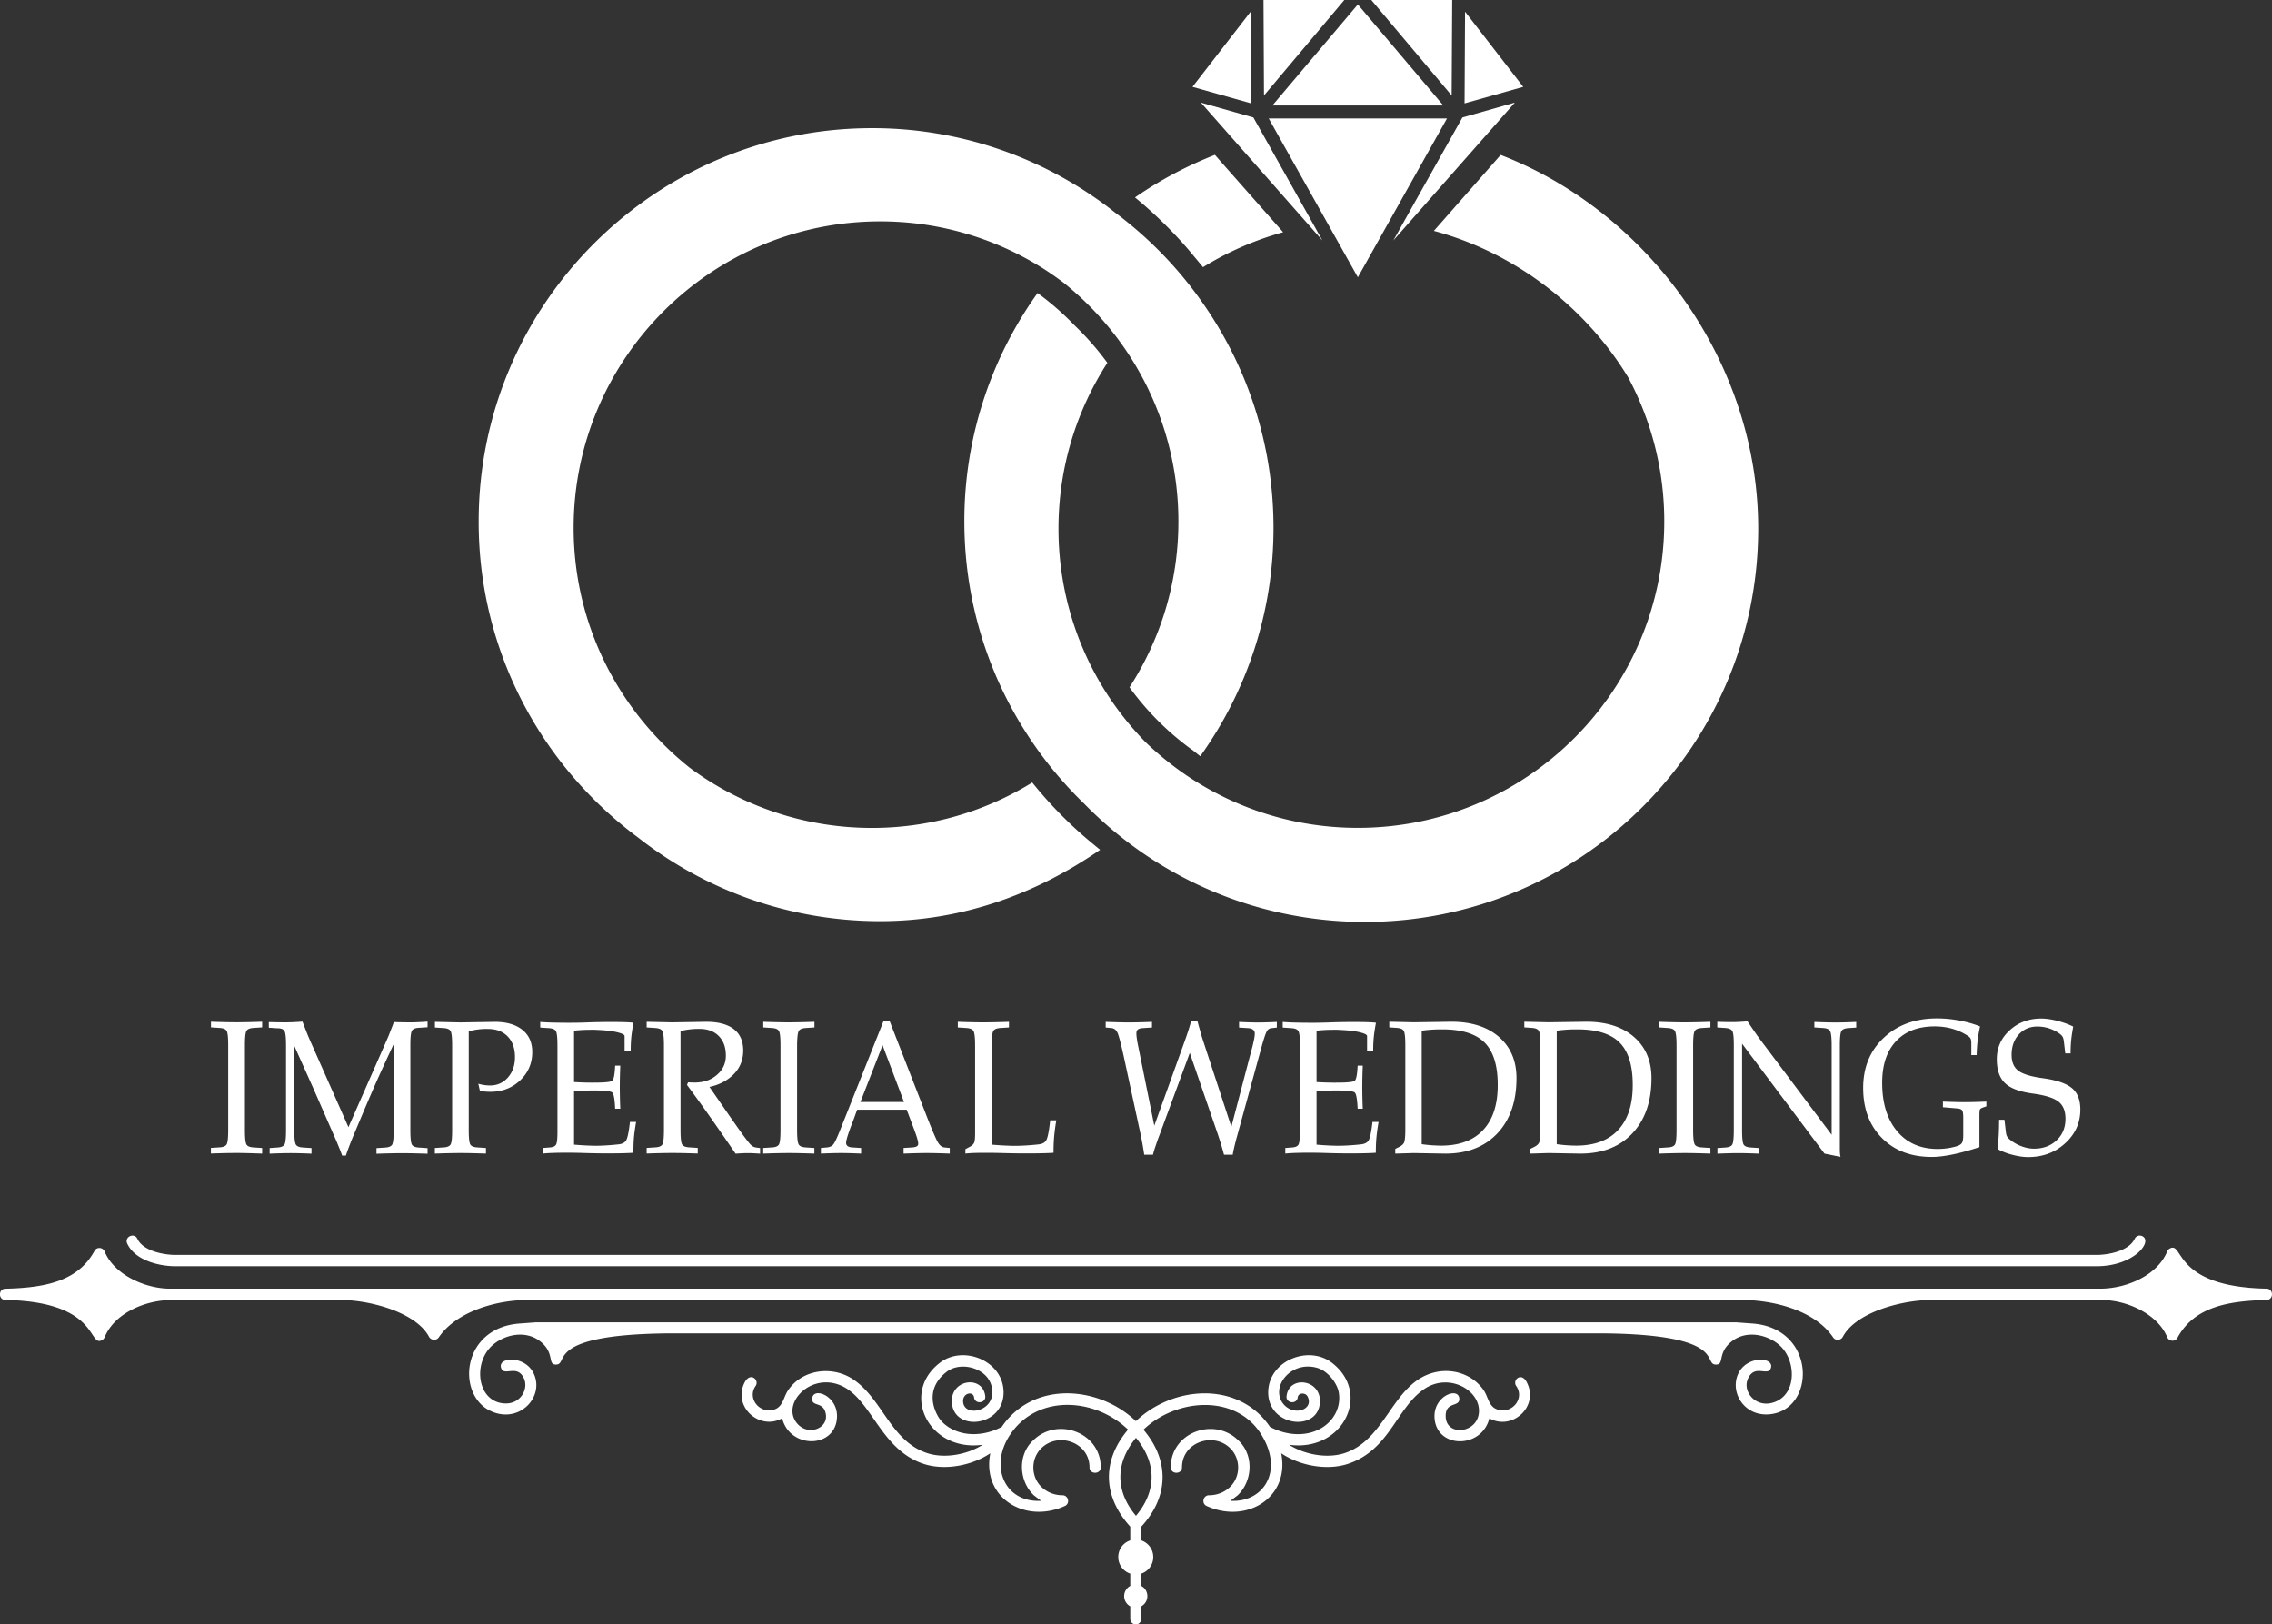 <svg xmlns="http://www.w3.org/2000/svg" xml:space="preserve" id="Vrstva_1" x="0" y="0" version="1.1" viewBox="0 0 327.27 233.96"><rect x="0" y="0" width="327.27" height="233.96" fill="#333333" stroke="none"/><path fill="#fff" d="M326.49 185.63c-13.59-.25-11.9-6.87-13.94-5.78a.82.82 0 00-.37.41c-1.4 3.44-5.76 5.3-9.46 5.37H24.54c-3.49.03-8.08-1.94-9.47-5.36-.25-.61-1.14-.68-1.46-.08-2.42 4.48-7.33 5.31-12.85 5.45-1.03.03-1.02 1.6.01 1.62 13.59.25 11.9 6.87 13.93 5.78.17-.09.3-.24.37-.41 1.4-3.44 5.76-5.3 9.45-5.36H49.4c4.13.08 10.55 1.82 12.4 5.29.28.52 1.05.6 1.4.09 2.41-3.56 7.86-5.29 12.44-5.38H251.6c4.64.18 9.99 1.74 12.45 5.38.35.52 1.12.44 1.4-.09 1.85-3.48 8.27-5.21 12.4-5.29h24.86c3.57-.02 8.09 1.97 9.47 5.36.25.61 1.14.68 1.47.08 2.42-4.48 7.33-5.31 12.85-5.45 1.03-.04 1.02-1.61-.01-1.63"/><path fill="#fff" d="M252.26 190.64l-2.17-.16H77.18l-2.17.16c-8.54.51-9.32 10.21-4.39 12.58 4.12 1.98 7.88-1.98 6.25-5.39-1.24-2.6-5.13-2.38-4.7-.83.38 1.39 2.29-.56 3.28 1.51.73 1.46-.38 3.74-2.72 3.65-3.97-.16-4.66-5.71-1.88-8.3 1.64-1.54 4.87-2.45 7.14-.5 1.94 1.66.83 3.27 2.15 3.2 1.84-.09-1.72-4.28 15.86-4.49h135.26c17.58.22 14.01 4.41 15.86 4.49 1.33.06.22-1.54 2.16-3.2 2.27-1.95 5.5-1.04 7.14.5 2.23 2.08 2.4 6.58-.45 7.95s-5.14-1.32-4.15-3.29c.99-2.08 2.89-.13 3.28-1.51.43-1.54-3.46-1.77-4.7.83-1.25 2.63.74 6.04 4.2 5.9 7.02-.29 7.26-12.53-2.34-13.1M25.29 182.4h276.7c5.43 0 8.18-3.59 6.58-4.34a.816.816 0 00-1.08.39c-.82 1.75-3.77 2.32-5.5 2.32H25.29c-1.74 0-4.69-.58-5.5-2.32-.45-.96-1.92-.28-1.46.69 1.12 2.41 4.55 3.26 6.96 3.26"/><path fill="#fff" d="M218.4 199.65c1.26 1.79-.59 4.05-2.68 3.39-1.28-.4-1.32-1.74-1.98-2.74-1.56-2.33-4.54-3.29-7.24-2.58-5.96 1.57-6.83 9.73-12.93 11.63-2.38.74-5.58.23-7.89-1.24 7.78 1.08 11.93-7.4 6.17-11.81-3.35-2.57-9-.33-9.17 4.08-.19 5.17 7.29 5.98 7.45 1.55.12-3.27-4.46-3.85-4.81-.82-.12 1.04 1.49 1.22 1.61.18.08-.71 1.12-.71 1.41-.15 1.01 1.94-2.08 2.96-3.55 1-1.79-2.39 1.15-6.17 4.92-5.11 1.6.45 2.88 2.23 3.12 3.48.51 2.65-1.35 5.44-4.68 5.98-1.53.25-3.34.02-5.21-.95-.49-.72-1.04-1.36-1.64-1.92-4.98-4.59-13-3.4-17.68 1.09-4.68-4.49-12.7-5.69-17.68-1.09-.6.56-1.15 1.19-1.64 1.92-1.87.97-3.67 1.19-5.21.95-1.83-.3-3.26-1.26-3.94-2.42-1.32-2.29-1.09-4.7 1.23-6.48 2.02-1.54 5.72-.55 6.42 1.97 1.05 3.73-3.98 4.77-4.07 2.31-.05-1.26 1.47-1.51 1.58-.58.12 1.04 1.73.86 1.61-.18-.35-3.04-4.93-2.46-4.81.82.17 4.43 7.65 3.62 7.45-1.55-.16-4.41-5.82-6.65-9.17-4.08-5.76 4.41-1.61 12.89 6.17 11.81-2.31 1.47-5.51 1.98-7.89 1.24-5.33-1.66-6.51-7.8-10.76-10.65-3.01-2.02-7.36-1.47-9.41 1.6-.66.99-.7 2.33-1.98 2.74-2.08.66-3.93-1.6-2.68-3.39.61-.86-.8-2.16-1.63-.41-1.63 3.41 2.19 6.86 5.46 5.06 1.13 4.48 7.75 4.38 7.9-.2.1-3.04-3.39-4.35-3.57-2.69-.13 1.17 1.3.55 1.81 1.77.98 2.4-2.29 3.88-4 1.84-2.18-2.61 1.4-6.8 5.52-5.72 5.15 1.35 6.11 9.51 12.86 11.61 2.89.9 6.71.26 9.46-1.57-1.27 6.38 5 10.22 10.75 7.59.78-.36.49-1.54-.34-1.54-1.18 0-2.25-.45-3.01-1.17-1.58-1.49-1.59-4.1-.05-5.61 2.46-2.41 6.94-.84 6.94 2.75 0 1.05 1.62 1.05 1.62 0 0-5.02-6.22-7.31-9.7-3.91-2.3 2.07-2.12 5.88.07 7.95l1.04.79c-5.24.3-7.52-4.97-4.46-9.54 3.92-5.86 12.2-5.32 16.98-.72-3.8 4.48-3.64 9.63.32 13.98v1.98a2.517 2.517 0 00-1.73 2.4c0 1.12.73 2.06 1.73 2.39v1.77a1.668 1.668 0 000 2.94v1.8c0 .44.35.81.79.81.44 0 .79-.36.79-.81v-1.8c.52-.28.88-.83.88-1.47s-.35-1.19-.88-1.47v-1.77a2.514 2.514 0 001.73-2.39c0-1.12-.73-2.06-1.73-2.4v-1.97c3.98-4.32 4.1-9.52.32-13.98 4.71-4.53 13.3-5.19 16.96.68 3.33 5.35.26 9.85-4.44 9.57l1.04-.79c2.19-2.07 2.37-5.88.07-7.95-3.48-3.4-9.7-1.11-9.7 3.91 0 1.05 1.62 1.05 1.62 0 0-3.59 4.48-5.16 6.94-2.75 1.54 1.51 1.53 4.12-.05 5.61-.77.73-1.83 1.17-3.01 1.17-.83 0-1.12 1.18-.34 1.54 5.75 2.63 12.03-1.2 10.75-7.59 2.74 1.83 6.56 2.47 9.46 1.57 6.15-1.92 7.11-8.13 11.18-10.85 3.53-2.36 8.06.18 7.84 3.38-.21 3.03-4.69 3.52-4.79.62-.08-2.28 2.1-1.29 1.96-2.64-.18-1.65-3.67-.35-3.57 2.69.15 4.58 6.77 4.68 7.9.2 3.27 1.8 7.1-1.64 5.46-5.06-.79-1.76-2.2-.46-1.59.4m-54.77 18.7c-3.02-3.59-2.97-7.64 0-11.24 2.97 3.6 3.03 7.64 0 11.24m42.91-185.09c11.57 3.1 21.8 10.88 28 21.11a43.854 43.854 0 015.19 20.74c0 24.34-19.8 44.14-44.15 44.14-8.46 0-16.38-2.39-23.1-6.54-2.68-1.65-5.17-3.6-7.44-5.77a44.851 44.851 0 01-5.53-6.9 43.89 43.89 0 01-7.04-23.89c0-8.79 2.59-16.99 7.04-23.89a40.56 40.56 0 00-4.69-5.36 40.56 40.56 0 00-5.36-4.69 56.346 56.346 0 00-10.55 32.89c0 12.26 3.91 23.61 10.55 32.89 2 2.8 4.26 5.41 6.73 7.8 2.54 2.59 5.32 4.94 8.31 7.01 9.13 6.31 20.19 10 32.1 10 31.25 0 56.66-25.42 56.66-56.66 0-23.98-15.86-45.62-37.1-53.82l-9.62 10.94zM180.15 1.68l-8.38 10.83 8.45 2.38z"/><path fill="#fff" d="M190.48 34.63l-9.94-17.71-7.56-2.14zM193.64 0H182l.07 13.75zm14.26 15.19L195.59.64l-12.31 14.55zm-25.15 1.87l12.84 22.88 12.84-22.88zM209.18 0h-11.65l11.57 13.75zm9.02 14.78l-7.55 2.14-9.95 17.72zm-7.17-13.1l-.07 13.21 8.45-2.38zm-40.97 33c.26.29.52.58.77.87.39.44.77.89 1.14 1.35.44.52.88 1.05 1.31 1.58h.01a44.41 44.41 0 0111.54-5.03l-8.98-10.17-.85-.97c-4.09 1.6-7.95 3.66-11.51 6.13 2.34 1.92 4.53 4.01 6.57 6.24m-78.15 85.96c9.62 7.54 21.73 12.05 34.87 12.05 11.91 0 22.56-3.98 31.69-10.28-.3-.24-.59-.48-.89-.73a60.245 60.245 0 01-8.89-8.96 43.836 43.836 0 01-23.1 6.54c-9.8 0-18.87-3.22-26.2-8.64-10.2-8.09-16.76-20.58-16.76-34.58 0-24.34 19.8-44.15 44.15-44.15a43.8 43.8 0 0123.09 6.54c1.16.71 2.27 1.49 3.36 2.31 3.69 2.97 6.9 6.51 9.48 10.5a43.966 43.966 0 017.03 23.89c0 8.8-2.59 16.99-7.04 23.88a40.49 40.49 0 009.01 9l.01-.01c.39.31.77.63 1.17.93 6.64-9.28 10.55-20.63 10.55-32.89s-3.91-23.62-10.55-32.9a56.704 56.704 0 00-12.27-12.52c-.95-.75-1.92-1.48-2.93-2.17a56.27 56.27 0 00-32.08-9.99c-31.24 0-56.66 25.42-56.66 56.66-.02 18.63 9.03 35.18 22.96 45.52m-54.15 45.53v-.81l-1.2-.08c-.57-.03-.93-.17-1.07-.45-.14-.27-.21-.95-.21-2.05v-12.21c0-1.09.07-1.78.21-2.05.14-.27.5-.42 1.07-.45l1.2-.08v-.81c-1.43.05-2.66.08-3.7.08-1.03 0-2.25-.03-3.67-.08v.81l1.2.08c.57.03.93.18 1.07.45s.21.95.21 2.05v12.21c0 1.09-.07 1.77-.21 2.04-.15.27-.51.43-1.08.45l-1.2.08v.81c1.43-.05 2.66-.08 3.7-.08s2.26.04 3.68.09m3.23-17.63c.14.28.21.96.21 2.04v12.21c0 1.07-.07 1.75-.2 2.03-.14.28-.47.43-1.01.47l-1.15.08v.81c1.17-.05 2.18-.08 3.02-.08.84 0 1.85.03 3.01.08v-.81l-1.2-.08c-.57-.03-.93-.18-1.07-.45-.14-.28-.21-.96-.21-2.04v-12.15l2.76 6.16 2.81 6.42c.28.62.55 1.24.8 1.87.26.62.43 1.07.52 1.35h.54c.14-.42.33-.94.57-1.57.24-.63.47-1.18.68-1.67 1-2.4 1.91-4.54 2.73-6.43.83-1.89 1.8-4.01 2.9-6.36h.01v12.39c0 1.08-.07 1.76-.21 2.04-.14.27-.5.43-1.07.45l-1.2.08v.81c1.43-.05 2.66-.08 3.69-.08s2.26.03 3.67.08v-.81l-1.2-.08c-.57-.03-.93-.18-1.07-.45-.14-.28-.21-.96-.21-2.04v-12.27c0-1.08.07-1.77.21-2.04.14-.28.5-.43 1.07-.45l1.2-.08v-.81c-.93.07-1.74.11-2.42.11-.68 0-1.49-.01-2.43-.04-.34.9-.59 1.53-.74 1.91-.15.37-.37.87-.64 1.48l-5.17 11.74-5.23-11.81c-.29-.64-.51-1.15-.66-1.52-.15-.37-.39-1-.73-1.87-.93.07-1.74.11-2.42.11s-1.49-.01-2.43-.04v.81l1.2.08c.57-.01.93.14 1.07.42M70 166.17v-.81l-1.2-.08c-.57-.03-.93-.18-1.07-.45-.14-.28-.21-.96-.21-2.04v-14.22c.86-.25 1.78-.37 2.77-.35 1.2 0 2.15.36 2.85 1.09.7.73 1.04 1.71 1.04 2.97 0 1.18-.34 2.16-1.02 2.93-.68.77-1.54 1.15-2.58 1.15-.59-.01-1.15-.09-1.68-.25l.23 1.03c.5.09 1.01.13 1.52.13 1.69 0 3.12-.55 4.28-1.65 1.16-1.1 1.74-2.46 1.74-4.07 0-1.37-.47-2.44-1.42-3.2-.95-.76-2.27-1.15-3.96-1.15l-4.96.08-3.68-.08v.81l1.2.08c.57.03.93.18 1.07.45s.21.96.21 2.04v12.21c0 1.08-.07 1.76-.21 2.04-.15.27-.51.43-1.08.45l-1.2.08v.81c1.43-.05 2.66-.08 3.7-.08s2.24.03 3.66.08m10.13-1.36c-.12.28-.42.43-.91.47l-1.02.08v.81c.46-.06 1.27-.1 2.45-.12 1.17-.02 2.38 0 3.61.04 1.29.04 2.61.06 3.96.05 1.35-.01 2.36-.04 3.02-.09 0-.87.03-1.62.08-2.24.06-.62.16-1.36.31-2.2h-.89c-.15 1.36-.33 2.22-.51 2.59-.19.37-.57.58-1.15.64-1.22.13-2.32.2-3.3.2-.92-.01-1.95-.06-3.09-.16v-7.72c1.06-.05 2.03-.08 2.91-.08 1.51 0 2.37.1 2.59.29.22.19.36.97.42 2.34h.74c-.05-1.2-.07-2.24-.07-3.11 0-.86.02-1.89.07-3.1h-.74c-.06 1.27-.2 2-.42 2.18-.22.18-1.08.27-2.59.27-.88.01-1.85-.02-2.91-.08v-7.4c.85-.09 1.63-.13 2.33-.13.39-.01.81 0 1.25.03 1.08.05 1.97.16 2.66.33.69.17 1.04.35 1.04.54v2.21h.88c0-.81.03-1.5.09-2.08.06-.58.16-1.26.31-2.04-.35-.06-1.2-.1-2.55-.11-1.35-.01-2.81.01-4.4.07-1.12.04-2.31.05-3.56.03-1.25-.01-2.23-.05-2.92-.11v.81l1.2.08c.57.03.93.18 1.07.45s.21.96.21 2.04v12.21c.01 1.06-.05 1.74-.17 2.01m19.88-8.87l-.9-.03-.15.37c1.34 1.81 2.48 3.39 3.43 4.75 1.01 1.43 2.2 3.15 3.57 5.15.69-.05 1.28-.08 1.78-.08.49 0 1.08.03 1.75.08v-.81l-.57-.08c-.29-.03-.56-.17-.82-.44-.26-.27-.77-.94-1.54-2.01l-1.23-1.75-3.13-4.52c1.13-.24 2.09-.68 2.9-1.31 1.31-1.01 1.96-2.33 1.96-3.93 0-1.36-.45-2.39-1.36-3.09s-2.23-1.05-3.98-1.05l-4.89.08-3.68-.08v.81l1.2.08c.57.03.93.18 1.07.45s.22.96.22 2.04v12.21c0 1.09-.07 1.77-.21 2.04-.15.28-.51.43-1.08.45l-1.2.08v.81c1.43-.05 2.66-.08 3.69-.08 1.03 0 2.25.03 3.67.08v-.81l-1.2-.08c-.57-.03-.93-.18-1.07-.45s-.21-.96-.21-2.04v-14.25c.85-.22 1.76-.33 2.72-.32 1.18 0 2.11.34 2.79 1.03.68.69 1.02 1.62 1.02 2.82 0 1.12-.43 2.05-1.3 2.78-.83.74-1.93 1.1-3.25 1.1m15.04-7.41c.14-.27.5-.42 1.07-.45l1.2-.08v-.81c-1.43.05-2.66.08-3.7.08-1.03 0-2.25-.03-3.67-.08v.81l1.2.08c.57.03.93.18 1.07.45s.21.95.21 2.05v12.21c0 1.09-.07 1.77-.21 2.04-.15.28-.51.43-1.08.45l-1.2.08v.81c1.43-.05 2.66-.08 3.7-.08 1.03 0 2.25.03 3.67.08v-.81l-1.2-.08c-.57-.03-.93-.18-1.07-.45s-.22-.95-.22-2.05v-12.21c.01-1.08.09-1.77.23-2.04m16.31 16.75l-1.2.08v.81c1.29-.05 2.39-.08 3.32-.08.93 0 2.04.03 3.33.08v-.81l-.77-.08c-.36-.04-.67-.28-.94-.74-.27-.46-.76-1.6-1.48-3.42l-5.49-14.09h-.84l-6.27 15.75c-.43 1.08-.74 1.75-.95 2.03-.21.28-.53.43-.95.47l-.87.08v.81c1.12-.05 2.09-.08 2.91-.08.81 0 1.77.03 2.88.08v-.81l-1.26-.08c-.61-.03-.91-.26-.9-.69.02-.43.36-1.51 1.04-3.22l.55-1.52h7.14l1.1 2.93c.41 1.09.59 1.76.55 2.04-.02.28-.33.43-.9.46m-7.42-6.54l3.19-8.18 3.09 8.18h-6.28zm16.4 5.81c-.09.25-.31.47-.67.65l-.61.33v.64c.43-.06 1.16-.1 2.19-.11 1.03-.01 2.07 0 3.12.03 1.4.04 2.82.06 4.25.05 1.43-.01 2.48-.04 3.14-.09 0-.91.03-1.69.09-2.35.06-.66.16-1.44.31-2.33h-.88c-.16 1.48-.34 2.41-.53 2.8-.19.39-.57.61-1.14.67-1.28.14-2.45.21-3.48.21-.97-.01-2.05-.07-3.27-.17v-14.3c0-1.09.07-1.78.21-2.05.14-.27.5-.42 1.07-.45l1.2-.08v-.81c-1.43.05-2.66.08-3.7.08-1.03 0-2.25-.03-3.67-.08v.81l1.2.08c.57.03.93.18 1.07.45.14.28.22.96.22 2.04v12.38c.01.82-.03 1.35-.12 1.6m24.4-16.46l1.2-.08v-.81c-1.29.05-2.4.08-3.33.08-.93 0-2.05-.03-3.34-.08v.81l.85.08c.39.04.68.28.88.74.19.46.49 1.6.89 3.42l2.37 10.96a51.317 51.317 0 01.56 3.12h1.26c.07-.29.19-.73.39-1.3.19-.57.39-1.13.6-1.67l4.31-11.69 4.02 11.66c.17.51.35 1.05.52 1.63.18.58.3 1.04.39 1.37h1.26c.03-.26.12-.68.26-1.27s.3-1.19.47-1.79l3.48-12.68c.31-1.09.54-1.77.7-2.04.15-.28.4-.43.72-.45l.72-.08v-.81c-1.06.05-1.96.08-2.73.08-.76 0-1.66-.03-2.71-.08v.81l1.27.08c.62.04.95.27.99.7.04.43-.19 1.5-.67 3.21l-2.7 10.3-4.02-12.24c-.16-.48-.32-1.01-.48-1.59-.17-.58-.3-1.06-.39-1.42h-.9c-.07.27-.19.7-.37 1.27-.18.57-.38 1.14-.58 1.7l-4.36 12.12-2.34-11.55c-.22-1.09-.29-1.77-.2-2.04.08-.3.42-.45 1.01-.47m22.33 16.72c-.12.28-.42.43-.91.47l-1.02.08v.81c.46-.06 1.27-.1 2.45-.12 1.17-.02 2.38 0 3.61.04 1.29.04 2.61.06 3.96.05 1.35-.01 2.36-.04 3.02-.09 0-.87.03-1.62.09-2.24.06-.62.16-1.36.31-2.2h-.88c-.16 1.36-.33 2.22-.52 2.59-.19.37-.57.58-1.15.64-1.22.13-2.32.2-3.3.2-.92-.01-1.95-.06-3.09-.16v-7.72c1.06-.05 2.03-.08 2.91-.08 1.51 0 2.37.1 2.59.29.22.19.36.97.42 2.34h.74c-.05-1.2-.07-2.24-.07-3.11 0-.86.02-1.89.07-3.1h-.74c-.06 1.27-.2 2-.42 2.18-.22.18-1.08.27-2.59.27-.88.01-1.84-.02-2.91-.08v-7.4c.85-.09 1.63-.13 2.33-.13.39-.01.81 0 1.25.03 1.08.05 1.97.16 2.66.33.69.17 1.04.35 1.04.54v2.21h.88c0-.81.03-1.5.09-2.08.06-.58.16-1.26.31-2.04-.35-.06-1.2-.1-2.55-.11s-2.81.01-4.4.07c-1.12.04-2.31.05-3.56.03-1.25-.01-2.23-.05-2.92-.11v.81l1.2.08c.57.03.93.18 1.07.45s.22.96.22 2.04v12.21c-.01 1.06-.07 1.74-.19 2.01m15.19-.25c-.11.26-.37.49-.8.69l-.48.24v.68l2.63-.08 4.59.08c3.16 0 5.65-.97 7.49-2.92 1.83-1.95 2.75-4.59 2.75-7.94 0-2.5-.84-4.48-2.52-5.94-1.68-1.46-3.97-2.19-6.85-2.19l-5.45.08-3.5-.08v.81l1.12.08c.53.04.86.19.99.47.13.28.2.95.2 2.03v12.34c-.01.84-.07 1.39-.17 1.65m2.54-16.09c.92-.13 1.92-.2 2.99-.19 2.78 0 4.81.64 6.07 1.91 1.26 1.28 1.89 3.32 1.88 6.13 0 2.8-.7 4.95-2.1 6.45-1.4 1.5-3.42 2.25-6.05 2.25-1.01-.01-1.94-.08-2.8-.21v-16.34zm16.91 16.09c-.11.26-.37.49-.8.69l-.48.24v.68l2.63-.08 4.59.08c3.16 0 5.65-.97 7.49-2.92 1.83-1.95 2.75-4.59 2.75-7.94 0-2.5-.84-4.48-2.52-5.94-1.68-1.46-3.97-2.19-6.85-2.19l-5.45.08-3.5-.08v.81l1.12.08c.53.04.86.19.99.47.13.28.2.95.2 2.03v12.34c-.01.84-.06 1.39-.17 1.65m2.54-16.09c.92-.13 1.92-.2 2.99-.19 2.78 0 4.81.64 6.07 1.91 1.26 1.28 1.89 3.32 1.88 6.13 0 2.8-.7 4.95-2.1 6.45-1.4 1.5-3.42 2.25-6.05 2.25-1.01-.01-1.94-.08-2.8-.21v-16.34zm19.86.06c.14-.27.5-.42 1.07-.45l1.2-.08v-.81c-1.43.05-2.66.08-3.7.08-1.03 0-2.25-.03-3.67-.08v.81l1.2.08c.57.03.93.18 1.07.45s.22.95.22 2.05v12.21c0 1.09-.07 1.77-.21 2.04-.15.28-.51.43-1.08.45l-1.2.08v.81c1.43-.05 2.66-.08 3.7-.08 1.03 0 2.25.03 3.67.08v-.81l-1.2-.08c-.57-.03-.93-.18-1.07-.45s-.22-.95-.22-2.05v-12.21c0-1.08.07-1.77.22-2.04m10.01 1.98c-.48-.64-.86-1.15-1.12-1.52-.26-.37-.69-1-1.28-1.87-.84.07-1.57.11-2.18.11-.61 0-1.33-.01-2.17-.04v.81l1.15.08c.55.04.89.19 1.03.47s.2.95.2 2.03v12.21c0 1.07-.07 1.75-.2 2.03s-.47.43-1.01.47l-1.15.08v.81c1.17-.05 2.18-.08 3.02-.08.84 0 1.85.03 3.01.08v-.81l-1.2-.08c-.57-.03-.93-.18-1.07-.45s-.21-.96-.21-2.04v-12.46l11.87 15.83 2.31.47a2.5 2.5 0 01-.07-.41c-.02-.21-.03-.42-.03-.65V150.6c0-1.08.07-1.75.2-2.03s.47-.43 1.01-.47l1.15-.08v-.81c-1.17.05-2.18.08-3.02.08-.84 0-1.85-.03-3.01-.08v.79l1.2.08c.57.03.93.18 1.07.45s.22.95.22 2.05v12.88l-9.72-12.95zm24.13 16.14c1.72 0 4.01-.47 6.88-1.41v-4.47c0-.51.02-.83.07-.94.04-.11.19-.21.45-.3l.48-.17v-.68c-1.21.05-2.26.08-3.14.08-.88 0-1.91-.03-3.12-.08v.81l2.01.17c.4.03.65.12.76.28.11.16.16.52.16 1.08v2.52c0 .54-.07.92-.21 1.12-.14.21-.43.37-.88.49-.82.23-1.68.35-2.6.35-2.46 0-4.41-.85-5.84-2.56-1.43-1.7-2.15-4.03-2.15-6.97 0-2.56.66-4.56 1.99-5.98 1.33-1.43 3.19-2.14 5.58-2.14 1.02 0 1.98.15 2.88.45.7.23 1.33.54 1.9.92.2.13.33.26.39.4.07.14.1.36.1.64v1.72h.77c.02-.81.07-1.5.14-2.08.06-.58.18-1.26.35-2.04-.87-.36-1.86-.64-2.97-.85a17.4 17.4 0 00-3.24-.31c-3.13 0-5.68.93-7.66 2.79-1.98 1.86-2.97 4.26-2.97 7.22 0 3 .9 5.4 2.71 7.22 1.81 1.82 4.19 2.72 7.16 2.72m.01 0h-.02zm14.52-9.13c1.78.24 3.02.62 3.71 1.15.69.53 1.03 1.35 1.03 2.48 0 1.26-.42 2.3-1.27 3.1-.85.8-1.93 1.21-3.26 1.21-.7 0-1.41-.16-2.15-.49-.52-.23-.99-.52-1.4-.88-.17-.15-.29-.3-.36-.44s-.12-.36-.15-.64l-.2-1.71h-.77c0 .81-.02 1.51-.05 2.1-.03.59-.09 1.29-.18 2.11.63.35 1.35.63 2.17.84.81.21 1.57.32 2.25.32 2.1 0 3.88-.66 5.33-1.99 1.45-1.32 2.18-2.94 2.18-4.85 0-1.38-.4-2.41-1.2-3.08-.81-.68-2.19-1.16-4.14-1.43-1.73-.23-2.92-.59-3.57-1.07-.66-.49-.99-1.25-.99-2.3 0-1.2.35-2.18 1.04-2.94.7-.76 1.59-1.14 2.67-1.14.71 0 1.4.13 2.05.4.45.18.86.41 1.23.69.18.14.31.29.38.43s.13.36.16.64l.2 1.71h.77c0-.76.03-1.4.09-1.95.05-.53.15-1.17.29-1.91-.71-.35-1.49-.63-2.33-.84-.84-.21-1.61-.32-2.29-.32-1.79 0-3.31.57-4.54 1.7-1.24 1.13-1.85 2.52-1.85 4.15 0 1.55.39 2.69 1.17 3.44.76.75 2.1 1.25 3.98 1.51"/></svg>